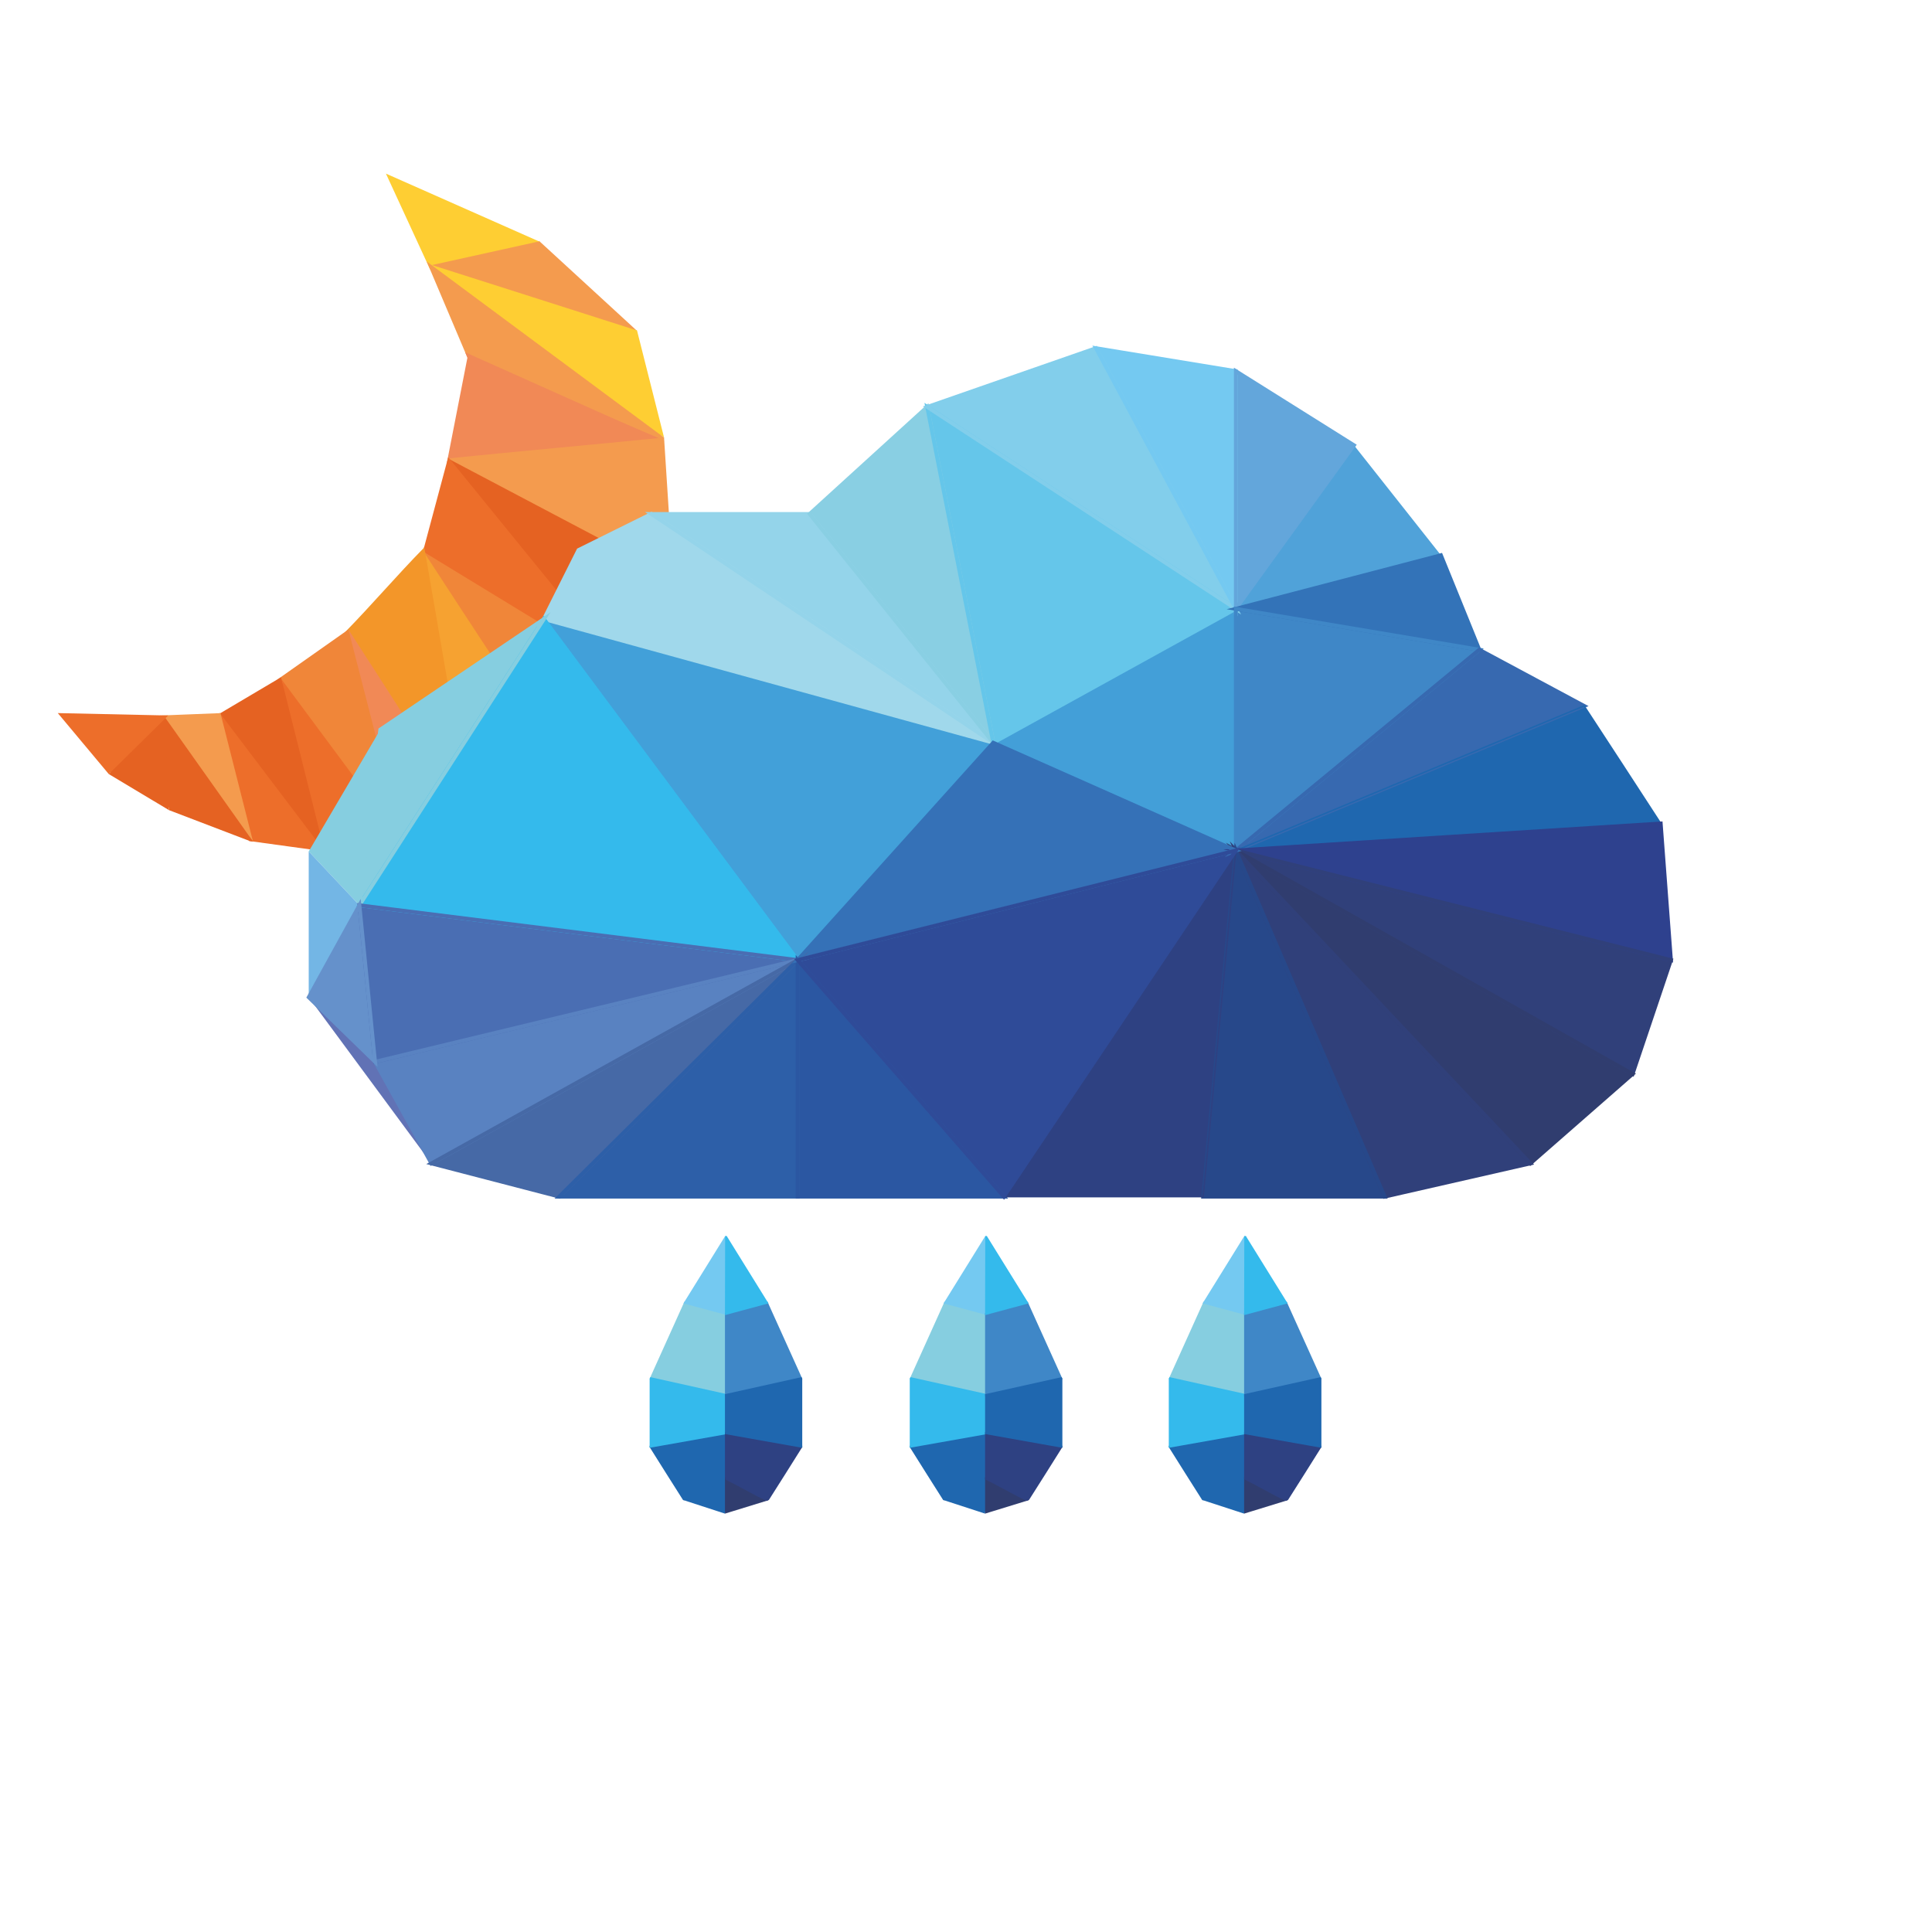 <?xml version="1.0" encoding="UTF-8"?>
<!DOCTYPE svg PUBLIC "-//W3C//DTD SVG 1.1//EN" "http://www.w3.org/Graphics/SVG/1.1/DTD/svg11.dtd">
<!-- Creator: CorelDRAW -->
<svg xmlns="http://www.w3.org/2000/svg" xml:space="preserve" width="100mm" height="100mm" version="1.1" style="shape-rendering:geometricPrecision; text-rendering:geometricPrecision; image-rendering:optimizeQuality; fill-rule:evenodd; clip-rule:evenodd"
viewBox="0 0 10000 10000"
 xmlns:xlink="http://www.w3.org/1999/xlink"
 xmlns:xodm="http://www.corel.com/coreldraw/odm/2003">
 <defs>
  <style type="text/css">
   <![CDATA[
    .fil42 {fill:#3571B7}
    .fil7 {fill:#FECE33;fill-rule:nonzero}
    .fil13 {fill:#F6A231;fill-rule:nonzero}
    .fil8 {fill:#F49B4E;fill-rule:nonzero}
    .fil14 {fill:#F39629;fill-rule:nonzero}
    .fil9 {fill:#F18956;fill-rule:nonzero}
    .fil12 {fill:#F08639;fill-rule:nonzero}
    .fil11 {fill:#ED6E2A;fill-rule:nonzero}
    .fil10 {fill:#E56222;fill-rule:nonzero}
    .fil15 {fill:#A0D8EB;fill-rule:nonzero}
    .fil26 {fill:#94D4EA;fill-rule:nonzero}
    .fil27 {fill:#89CFE3;fill-rule:nonzero}
    .fil0 {fill:#86CEE0;fill-rule:nonzero}
    .fil29 {fill:#82CEEB;fill-rule:nonzero}
    .fil2 {fill:#74C9F1;fill-rule:nonzero}
    .fil17 {fill:#73B6E5;fill-rule:nonzero}
    .fil28 {fill:#65C6EA;fill-rule:nonzero}
    .fil30 {fill:#63A6DB;fill-rule:nonzero}
    .fil24 {fill:#6591CB;fill-rule:nonzero}
    .fil3 {fill:#34BAEC;fill-rule:nonzero}
    .fil31 {fill:#50A2D9;fill-rule:nonzero}
    .fil16 {fill:#42A0D9;fill-rule:nonzero}
    .fil33 {fill:#439FD8;fill-rule:nonzero}
    .fil20 {fill:#5982C1;fill-rule:nonzero}
    .fil25 {fill:#6172B5;fill-rule:nonzero}
    .fil4 {fill:#3F87C7;fill-rule:nonzero}
    .fil41 {fill:#3F87C7;fill-rule:nonzero}
    .fil19 {fill:#4A6EB3;fill-rule:nonzero}
    .fil21 {fill:#4669A6;fill-rule:nonzero}
    .fil32 {fill:#3373B8;fill-rule:nonzero}
    .fil40 {fill:#3373B8;fill-rule:nonzero}
    .fil38 {fill:#3571B7;fill-rule:nonzero}
    .fil34 {fill:#3769B0;fill-rule:nonzero}
    .fil1 {fill:#1F67AF;fill-rule:nonzero}
    .fil22 {fill:#2D5FA8;fill-rule:nonzero}
    .fil23 {fill:#2B57A2;fill-rule:nonzero}
    .fil18 {fill:#304E9A;fill-rule:nonzero}
    .fil39 {fill:#2F4B98;fill-rule:nonzero}
    .fil37 {fill:#27488A;fill-rule:nonzero}
    .fil35 {fill:#2E418E;fill-rule:nonzero}
    .fil6 {fill:#2E4182;fill-rule:nonzero}
    .fil36 {fill:#30407A;fill-rule:nonzero}
    .fil5 {fill:#303D6F;fill-rule:nonzero}
   ]]>
  </style>
 </defs>
 <g id="Слой_x0020_1">
  <g id="_2058017261584">
   <g>
    <polygon class="fil0" points="3757.48,6800.47 3545.33,6743.22 3538.68,6758.14 3369.16,7133.78 3757.48,7220.16 "/>
    <path class="fil0" d="M3752.41 6804.34l-204.24 -55.11 -4.88 10.97 -166.97 370.01 376.09 83.65 0 -409.52zm-205.78 -66.01l215.91 58.26 0 429.86c-133.52,-29.67 -267.04,-59.33 -400.54,-89.09l172.07 -381.3 8.41 -18.85 4.15 1.12z"/>
    <polygon class="fil1" points="3757.48,7827.63 3757.48,7653.67 3539.92,7760.6 "/>
    <path class="fil1" d="M3752.41 7820.78l0 -158.99 -198.85 97.73 198.85 61.26zm10.13 -167.11l-10.13 180.8 -217.3 -70.75 227.43 -118.16 0 8.11z"/>
    <polygon class="fil2" points="3757.48,6400.86 3545.33,6743.22 3757.48,6800.47 "/>
    <path class="fil2" d="M3752.41 6418.62l-199.22 321.49 199.22 53.75 0 -375.24zm-211.38 321.95l212.2 -342.44 8.54 0.08 0.77 408.86 -225.08 -60.73 3.57 -5.77z"/>
    <polygon class="fil1" points="3367.53,7487.72 3367.53,7488.73 3538.68,7759.92 3539.92,7760.6 3757.48,7653.67 3757.48,7418.48 "/>
    <path class="fil1" d="M3362.47 7488.73l0 -5.25c133.36,-23.68 266.73,-47.26 400.07,-71.04l0 244.36c-74.2,36.57 -147.13,72.34 -221.38,108.82l-6.05 -1.9c-57.93,-90.86 -115.26,-182.33 -172.64,-273.56l0 -1.43zm12.78 2.76l165.9 262.88 211.26 -103.83 0 -226.02 -377.16 66.97z"/>
    <polygon class="fil3" points="3757.48,7220.16 3369.16,7133.78 3367.53,7137.12 3367.53,7487.72 3757.48,7418.48 "/>
    <path class="fil3" d="M3752.41 7224.2l-379.81 -84.48 0 341.96 379.81 -67.44 0 -190.04zm-382.16 -95.34l392.29 87.25 0 206.61c-133.33,23.83 -266.71,47.37 -400.07,71.04l0 -357.8 3.88 -7.98 3.9 0.88z"/>
    <polygon class="fil4" points="3757.48,6800.47 3969.77,6743.22 3976.21,6758.14 4145.85,7133.78 3757.48,7220.16 "/>
    <path class="fil4" d="M3756.17 6795.58l216.52 -58.39 8.17 18.95 172.16 381.22 -400.61 89.09 0 -429.86 3.76 -1.01zm210.69 -46.33l-204.32 55.09 0 409.52 376.15 -83.65c-57.16,-126.58 -116.85,-253.59 -171.83,-380.96z"/>
    <polygon class="fil5" points="3757.48,7827.63 3757.48,7653.67 3975.18,7760.6 "/>
    <path class="fil5" d="M3752.41 7827.63l0 -182.07 224.91 119.66 -224.91 69.25 0 -6.84zm10.13 -165.85l0 159 198.99 -61.26 -198.99 -97.74z"/>
    <polygon class="fil3" points="3757.48,6400.86 3969.77,6743.22 3757.48,6800.47 "/>
    <path class="fil3" d="M3761.77 6398.21l215.88 348.13 -225.24 60.73 0.91 -409.09 8.45 0.23zm200.13 341.89l-199.36 -321.49 0 375.25 199.36 -53.76z"/>
    <polygon class="fil6" points="4147.36,7487.72 4147.36,7488.73 3976.21,7759.92 3975.18,7760.6 3757.48,7653.67 3757.48,7418.48 "/>
    <path class="fil6" d="M4152.43 7487.72l0 2.44c-57.34,91.14 -114.57,182.64 -172.53,273.37l-13.64 5.09c-74.39,-36.46 -139.53,-75.19 -213.85,-111.82l0 -244.36c133.32,23.77 266.68,47.37 400.02,71.04l0 4.24zm-178.64 266.58l165.86 -262.81 -377.11 -66.97 0 226.02 211.25 103.76z"/>
    <polygon class="fil1" points="3757.48,7220.16 4145.85,7133.78 4147.36,7137.12 4147.36,7487.72 3757.48,7418.48 "/>
    <path class="fil1" d="M3756.39 7215.23l392.38 -87.27 3.66 8.09 0 357.71c-133.34,-23.67 -266.71,-47.21 -400.02,-71.04l0 -206.61 3.98 -0.88zm385.91 -75.48l-379.76 84.45 0 190.04 379.76 67.44 0 -341.93z"/>
   </g>
   <g>
    <polygon class="fil0" points="5103.88,6800.47 4891.73,6743.22 4885.08,6758.14 4715.56,7133.78 5103.88,7220.16 "/>
    <path class="fil0" d="M5098.81 6804.34l-204.24 -55.11 -4.88 10.97 -166.97 370.01 376.09 83.65 0 -409.52zm-205.78 -66.01l215.91 58.26 0 429.86c-133.52,-29.67 -267.04,-59.33 -400.54,-89.09l172.07 -381.3 8.41 -18.85 4.15 1.12z"/>
    <polygon class="fil1" points="5103.88,7827.63 5103.88,7653.67 4886.32,7760.6 "/>
    <path class="fil1" d="M5098.81 7820.78l0 -158.99 -198.85 97.73 198.85 61.26zm10.13 -167.11l-10.13 180.8 -217.3 -70.75 227.43 -118.16 0 8.11z"/>
    <polygon class="fil2" points="5103.88,6400.86 4891.73,6743.22 5103.88,6800.47 "/>
    <path class="fil2" d="M5098.81 6418.62l-199.22 321.49 199.22 53.75 0 -375.24zm-211.38 321.95l212.2 -342.44 8.54 0.08 0.77 408.86 -225.08 -60.73 3.57 -5.77z"/>
    <polygon class="fil1" points="4713.93,7487.72 4713.93,7488.73 4885.08,7759.92 4886.32,7760.6 5103.88,7653.67 5103.88,7418.48 "/>
    <path class="fil1" d="M4708.87 7488.73l0 -5.25c133.36,-23.68 266.73,-47.26 400.07,-71.04l0 244.36c-74.2,36.57 -147.13,72.34 -221.38,108.82l-6.05 -1.9c-57.93,-90.86 -115.26,-182.33 -172.64,-273.56l0 -1.43zm12.78 2.76l165.9 262.88 211.26 -103.83 0 -226.02 -377.16 66.97z"/>
    <polygon class="fil3" points="5103.88,7220.16 4715.56,7133.78 4713.93,7137.12 4713.93,7487.72 5103.88,7418.48 "/>
    <path class="fil3" d="M5098.81 7224.2l-379.81 -84.48 0 341.96 379.81 -67.44 0 -190.04zm-382.16 -95.34l392.29 87.25 0 206.61c-133.33,23.83 -266.71,47.37 -400.07,71.04l0 -357.8 3.88 -7.98 3.9 0.88z"/>
    <polygon class="fil4" points="5103.88,6800.47 5316.17,6743.22 5322.61,6758.14 5492.25,7133.78 5103.88,7220.16 "/>
    <path class="fil4" d="M5102.57 6795.58l216.52 -58.39 8.17 18.95 172.16 381.22 -400.61 89.09 0 -429.86 3.76 -1.01zm210.69 -46.33l-204.32 55.09 0 409.52 376.15 -83.65c-57.16,-126.58 -116.85,-253.59 -171.83,-380.96z"/>
    <polygon class="fil5" points="5103.88,7827.63 5103.88,7653.67 5321.58,7760.6 "/>
    <path class="fil5" d="M5098.81 7827.63l0 -182.07 224.91 119.66 -224.91 69.25 0 -6.84zm10.13 -165.85l0 159 198.99 -61.26 -198.99 -97.74z"/>
    <polygon class="fil3" points="5103.88,6400.86 5316.17,6743.22 5103.88,6800.47 "/>
    <path class="fil3" d="M5108.17 6398.21l215.88 348.13 -225.24 60.73 0.91 -409.09 8.45 0.23zm200.13 341.89l-199.36 -321.49 0 375.25 199.36 -53.76z"/>
    <polygon class="fil6" points="5493.76,7487.72 5493.76,7488.73 5322.61,7759.92 5321.58,7760.6 5103.88,7653.67 5103.88,7418.48 "/>
    <path class="fil6" d="M5498.83 7487.72l0 2.44c-57.34,91.14 -114.57,182.64 -172.53,273.37l-13.64 5.09c-74.39,-36.46 -139.53,-75.19 -213.85,-111.82l0 -244.36c133.32,23.77 266.68,47.37 400.02,71.04l0 4.24zm-178.64 266.58l165.86 -262.81 -377.11 -66.97 0 226.02 211.25 103.76z"/>
    <polygon class="fil1" points="5103.88,7220.16 5492.25,7133.78 5493.76,7137.12 5493.76,7487.72 5103.88,7418.48 "/>
    <path class="fil1" d="M5102.79 7215.23l392.38 -87.27 3.66 8.09 0 357.71c-133.34,-23.67 -266.71,-47.21 -400.02,-71.04l0 -206.61 3.98 -0.88zm385.91 -75.48l-379.76 84.45 0 190.04 379.76 67.44 0 -341.93z"/>
   </g>
   <g>
    <polygon class="fil0" points="6444.61,6800.47 6232.46,6743.22 6225.81,6758.14 6056.29,7133.78 6444.61,7220.16 "/>
    <path class="fil0" d="M6439.54 6804.34l-204.24 -55.11 -4.88 10.97 -166.97 370.01 376.09 83.65 0 -409.52zm-205.78 -66.01l215.91 58.26 0 429.86c-133.52,-29.67 -267.04,-59.33 -400.54,-89.09l172.07 -381.3 8.41 -18.85 4.15 1.12z"/>
    <polygon class="fil1" points="6444.61,7827.63 6444.61,7653.67 6227.05,7760.6 "/>
    <path class="fil1" d="M6439.54 7820.78l0 -158.99 -198.85 97.73 198.85 61.26zm10.13 -167.11l-10.13 180.8 -217.3 -70.75 227.43 -118.16 0 8.11z"/>
    <polygon class="fil2" points="6444.61,6400.86 6232.46,6743.22 6444.61,6800.47 "/>
    <path class="fil2" d="M6439.54 6418.62l-199.22 321.49 199.22 53.75 0 -375.24zm-211.38 321.95l212.2 -342.44 8.54 0.08 0.77 408.86 -225.08 -60.73 3.57 -5.77z"/>
    <polygon class="fil1" points="6054.66,7487.72 6054.66,7488.73 6225.81,7759.92 6227.05,7760.6 6444.61,7653.67 6444.61,7418.48 "/>
    <path class="fil1" d="M6049.6 7488.73l0 -5.25c133.36,-23.68 266.73,-47.26 400.07,-71.04l0 244.36c-74.2,36.57 -147.13,72.34 -221.38,108.82l-6.05 -1.9c-57.93,-90.86 -115.26,-182.33 -172.64,-273.56l0 -1.43zm12.78 2.76l165.9 262.88 211.26 -103.83 0 -226.02 -377.16 66.97z"/>
    <polygon class="fil3" points="6444.61,7220.16 6056.29,7133.78 6054.66,7137.12 6054.66,7487.72 6444.61,7418.48 "/>
    <path class="fil3" d="M6439.54 7224.2l-379.81 -84.48 0 341.96 379.81 -67.44 0 -190.04zm-382.16 -95.34l392.29 87.25 0 206.61c-133.33,23.83 -266.71,47.37 -400.07,71.04l0 -357.8 3.88 -7.98 3.9 0.88z"/>
    <polygon class="fil4" points="6444.61,6800.47 6656.9,6743.22 6663.34,6758.14 6832.98,7133.78 6444.61,7220.16 "/>
    <path class="fil4" d="M6443.3 6795.58l216.52 -58.39 8.17 18.95 172.16 381.22 -400.61 89.09 0 -429.86 3.76 -1.01zm210.69 -46.33l-204.32 55.09 0 409.52 376.15 -83.65c-57.16,-126.58 -116.85,-253.59 -171.83,-380.96z"/>
    <polygon class="fil5" points="6444.61,7827.63 6444.61,7653.67 6662.31,7760.6 "/>
    <path class="fil5" d="M6439.54 7827.63l0 -182.07 224.91 119.66 -224.91 69.25 0 -6.84zm10.13 -165.85l0 159 198.99 -61.26 -198.99 -97.74z"/>
    <polygon class="fil3" points="6444.61,6400.86 6656.9,6743.22 6444.61,6800.47 "/>
    <path class="fil3" d="M6448.9 6398.21l215.88 348.13 -225.24 60.73 0.91 -409.09 8.45 0.23zm200.13 341.89l-199.36 -321.49 0 375.25 199.36 -53.76z"/>
    <polygon class="fil6" points="6834.49,7487.72 6834.49,7488.73 6663.34,7759.92 6662.31,7760.6 6444.61,7653.67 6444.61,7418.48 "/>
    <path class="fil6" d="M6839.56 7487.72l0 2.44c-57.34,91.14 -114.57,182.64 -172.53,273.37l-13.64 5.09c-74.39,-36.46 -139.53,-75.19 -213.85,-111.82l0 -244.36c133.32,23.77 266.68,47.37 400.02,71.04l0 4.24zm-178.64 266.58l165.86 -262.81 -377.11 -66.97 0 226.02 211.25 103.76z"/>
    <polygon class="fil1" points="6444.61,7220.16 6832.98,7133.78 6834.49,7137.12 6834.49,7487.72 6444.61,7418.48 "/>
    <path class="fil1" d="M6443.52 7215.23l392.38 -87.27 3.66 8.09 0 357.71c-133.34,-23.67 -266.71,-47.21 -400.02,-71.04l0 -206.61 3.98 -0.88zm385.91 -75.48l-379.76 84.45 0 190.04 379.76 67.44 0 -341.93z"/>
   </g>
  </g>
  <g id="_2022820881264">
   <polygon class="fil7" points="2017.37,918.13 2789.64,1259.65 2231.69,1382.89 "/>
   <path class="fil7" d="M2021.37 909.14l774.92 343.27c-198.34,43.77 -371.96,97.75 -570.23,141.81l-228.52 -495.62 23.83 10.54zm736.86 347.38l-720.99 -318.85 200.07 433.91 520.92 -115.06z"/>
   <polygon class="fil8" points="3288.95,1718.31 2789.64,1259.65 2231.69,1382.89 "/>
   <path class="fil8" d="M3249.57 1695.47l-462.81 -425.1 -517.16 114.22 979.97 310.88zm-453.28 -443.06l501.54 460.69 -1080.2 -337.17c199.58,-44.09 375.26,-83.13 574.9,-126.98l3.76 3.46z"/>
   <polygon class="fil7" points="3288.95,1718.31 3427.89,2275.5 2231.69,1382.89 "/>
   <path class="fil7" d="M3298.53 1715.93l138.59 548.72 -1217.8 -898.06c372.74,118.26 705.26,225.39 1077.89,344l1.32 5.34zm113.11 535.16l-130.92 -525.07 -996.32 -316.07 1127.24 841.14z"/>
   <polygon class="fil8" points="2429.65,1849.95 3427.89,2275.5 2231.69,1382.89 "/>
   <path class="fil8" d="M2437.15 1842.42l918.83 391.69 -1101.05 -821.59 182.22 429.9zm986.87 442.15l-1001.86 -427.08c-71.47,-167.97 -142.5,-336.13 -213.71,-504.21l1228.67 911.37 -13.1 19.92z"/>
   <polygon class="fil9" points="2429.65,1849.95 3427.89,2275.5 2324.56,2387.39 "/>
   <path class="fil9" d="M2407.62 1823.3l1030.68 461.06c-384.89,38.96 -741.11,74.93 -1125.97,114.2 36.55,-187.5 70.38,-360.09 107.07,-547.57l-11.78 -27.69zm981.16 446.25l-951.79 -405.75 -100.2 512.45 1051.99 -106.7z"/>
   <polygon class="fil8" points="3470.45,2991.96 3427.89,2275.5 2324.56,2387.39 "/>
   <path class="fil8" d="M3459.58 2975.09l-40.93 -688.74 -1060.62 107.57 1101.55 581.17zm-21.85 -700.14l45.79 712.78 -1165.27 -614.8c381.99,-38.83 736.84,-69.86 1118.87,-108.28l0.61 10.3z"/>
   <polygon class="fil10" points="3470.45,2991.96 3222.12,3495.58 2324.56,2387.39 "/>
   <path class="fil10" d="M3479.28 2996.3l-255.13 517.4c-312.38,-385.88 -593.43,-754.96 -905.9,-1140.77 398.94,210.47 766.39,404.21 1165.27,614.8l-4.24 8.57zm-259.19 481.14l237.31 -481.21 -1095 -577.72 857.69 1058.93z"/>
   <polygon class="fil11" points="2195.38,2869.7 3222.12,3495.58 2324.56,2387.39 "/>
   <path class="fil11" d="M2206.82 2865.11l971.82 592.39 -849.56 -1048.89 -122.26 456.5zm1010.17 638.88l-1033.03 -629.69c45.16,-169.41 90.68,-338.75 136.08,-508.1l916.43 1126.56 -19.48 11.23z"/>
   <polygon class="fil12" points="2195.38,2869.7 3222.12,3495.58 2891.44,3941.74 "/>
   <path class="fil12" d="M2200.52 2861.27l1035.95 631.49c-115.32,155.31 -216.31,296.38 -331.38,451.88 -242.56,-373.37 -473.35,-716.79 -715.82,-1090.22l11.25 6.85zm1007.26 637.11l-980.51 -597.68 664.71 1023.76 315.8 -426.08z"/>
   <polygon class="fil13" points="2195.38,2869.7 2425.56,4244.21 2891.44,3941.74 "/>
   <path class="fil13" d="M2212.92 2914.81l219.86 1312.95 445.01 -288.92 -664.87 -1024.03zm202.93 1331l-221.99 -1388.6c242.42,373.35 468.68,714.17 711.23,1087.43 -162.34,105.18 -303.76,197.07 -465.93,302.51l-23.31 -1.34z"/>
   <polygon class="fil14" points="2195.38,2869.7 2425.56,4244.21 1797.19,3274.68 "/>
   <path class="fil14" d="M2195.75 2830.13l245.1 1419.54 -656.22 -976.25c138.9,-141.64 270.61,-296.58 409.71,-438.04l1.41 -5.25zm212.27 1368.87l-219.15 -1308.62 -379.09 385.57 598.24 923.05z"/>
   <polygon class="fil9" points="2069.74,4358.21 2425.56,4244.21 1797.19,3274.68 "/>
   <path class="fil9" d="M2076.78 4345.62l333.5 -106.85 -588.98 -908.78 255.48 1015.63zm351.77 -92.02l-365.8 117.21c-96.71,-383.78 -162.92,-728.64 -259.47,-1112.45 222.59,343.43 415.11,647.8 637.57,991.31l-12.3 3.93z"/>
   <polygon class="fil12" points="2069.74,4358.21 1448.12,3520.52 1797.19,3274.68 "/>
   <path class="fil12" d="M2061.86 4364.08l-627.67 -845.79c122.98,-86.71 246,-173.38 369.09,-259.93l284.89 1108.15 -26.31 -2.43zm-599.82 -841.3l586.03 789.69 -256.94 -1021.46 -329.09 231.77z"/>
   <polygon class="fil11" points="2069.74,4358.21 1448.12,3520.52 1658.01,4393.73 "/>
   <path class="fil11" d="M2051.35 4349.91l-582.39 -784.77 196.64 818.06 385.75 -33.29zm-595.33 -835.25l632.15 851.85c-145.91,12.55 -264.14,27.22 -410.04,39.96 -74.63,-309.38 -149.18,-591.57 -223.52,-901.02l1.41 9.21z"/>
   <polygon class="fil10" points="1133.49,3701.26 1448.12,3520.52 1658.01,4393.73 "/>
   <path class="fil10" d="M1141.07 3691.1l313.54 -185.65 225.63 901.31c-186.55,-246.33 -374.86,-462.08 -561.35,-708.46l22.18 -7.2zm300.55 -155.49l-293.52 168.6 489.33 646.03 -195.81 -814.63z"/>
   <polygon class="fil11" points="1133.49,3701.26 1296.47,4343.97 1658.01,4393.73 "/>
   <path class="fil11" d="M1154.97 3745.93l149.39 589.17 331.42 45.63 -480.81 -634.8zm131.96 600.45l-150.8 -657.99 544.11 718.37 -391.67 -53.92 -1.64 -6.46z"/>
   <polygon class="fil8" points="1133.49,3701.26 1296.47,4343.97 847.16,3712.67 "/>
   <path class="fil8" d="M1143.03 3698.84l166.57 656.9 -481.02 -652.18c104.16,-4.19 208.33,-8.41 312.49,-12.46l1.96 7.74zm130.98 596.6l-148.09 -584.02 -260.19 10.37 408.28 573.65z"/>
   <polygon class="fil10" points="863.33,4175.01 1296.47,4343.97 847.16,3712.67 "/>
   <path class="fil10" d="M872.95 4168.17l396.35 154.61 -411.16 -577.69 14.81 423.08zm419.95 185l-419.08 -160.23c-6.04,-167.19 -21.19,-322.91 -27.04,-490.1l462.82 652.9 -16.7 -2.57z"/>
   <polygon class="fil10" points="863.33,4175.01 563.71,3992.08 847.16,3712.67 "/>
   <path class="fil10" d="M858.21 4183.39l-295.2 -176.79 290.56 -294.17 20.25 480.51 -15.61 -9.55zm-278.63 -193.14l273.27 166.83 -14.76 -421.65 -258.51 254.82z"/>
   <polygon class="fil11" points="320.58,3701.23 563.71,3992.08 847.16,3712.67 "/>
   <path class="fil11" d="M342.02 3711.54l222.39 266.03 259.25 -255.57 -481.64 -10.46zm214.12 286.84l-257 -307.44 571.5 12.41 -307.63 303.25 -6.87 -8.22z"/>
  </g>
  <g id="_2058018423504">
   <polygon class="fil15" points="2815.23,3204.24 2994.43,2847.13 3371.42,2660.35 5141.07,3844.23 "/>
   <polygon class="fil16" points="2815.23,3204.24 4128.57,4969.28 5141.07,3844.23 "/>
   <polygon class="fil3" points="2815.23,3204.24 4128.57,4969.28 1860.28,4685.64 "/>
   <polygon class="fil0" points="2815.23,3204.24 1968.4,3776.53 1860.28,4685.64 "/>
   <polygon class="fil0" points="1597.93,4406.9 1968.4,3776.53 1860.28,4685.64 "/>
   <polygon class="fil17" points="1597.93,4406.9 1597.93,5161.83 1860.28,4685.64 "/>
   <polygon class="fil18" points="1941.22,5495.74 4128.57,4969.28 1860.28,4685.64 "/>
   <polygon class="fil19" points="1941.22,5495.74 4128.57,4969.28 1860.28,4685.64 "/>
   <polygon class="fil20" points="1941.22,5495.74 4128.57,4969.28 2232.91,6021.78 "/>
   <polygon class="fil21" points="2894.53,6193.75 4128.57,4969.28 2232.91,6021.78 "/>
   <polygon class="fil22" points="2894.53,6193.75 4128.57,4969.28 4128.57,6193.75 "/>
   <polygon class="fil23" points="5196.12,6193.75 4128.57,4969.28 4128.57,6193.75 "/>
   <polygon class="fil24" points="1941.22,5495.74 1597.93,5161.83 1860.28,4685.64 "/>
   <polygon class="fil25" points="1941.22,5495.74 1597.93,5161.83 2232.91,6021.78 "/>
   <polygon class="fil26" points="4190.67,2660.35 3371.42,2660.35 5141.07,3844.23 "/>
   <polygon class="fil27" points="4190.67,2660.35 4799.18,2106.31 5141.07,3844.23 "/>
   <polygon class="fil28" points="6396.68,3151.18 4799.18,2106.31 5141.07,3844.23 "/>
   <polygon class="fil29" points="6396.68,3151.18 4799.18,2106.31 5672.48,1802.09 "/>
   <polygon class="fil2" points="6396.68,3151.18 6396.68,1920.99 5672.48,1802.09 "/>
   <polygon class="fil30" points="6396.68,3151.18 6396.68,1920.99 7008.21,2304.64 "/>
   <polygon class="fil31" points="6396.68,3151.18 7458.05,2873.66 7008.21,2304.64 "/>
   <polygon class="fil32" points="6396.68,3151.18 7458.05,2873.66 7656.72,3362.86 "/>
   <polygon class="fil33" points="6396.68,3151.18 6396.68,4402.12 5141.07,3844.23 "/>
   <polygon class="fil4" points="6396.68,3151.18 6396.68,4402.12 7656.72,3362.86 "/>
   <polygon class="fil34" points="8199.15,3653.72 6396.68,4402.12 7656.72,3362.86 "/>
   <polygon class="fil1" points="8199.15,3653.72 6396.68,4402.12 8595.8,4262.29 "/>
   <polygon class="fil35" points="8648.75,4969.28 6396.68,4402.12 8595.8,4262.29 "/>
   <polygon class="fil36" points="8648.75,4969.28 6396.68,4402.12 8450.25,5558.71 "/>
   <polygon class="fil5" points="7921.11,6021.78 6396.68,4402.12 8450.25,5558.71 "/>
   <polygon class="fil36" points="7921.11,6021.78 6396.68,4402.12 7167,6193.75 "/>
   <polygon class="fil37" points="6227.8,6193.75 6396.68,4402.12 7167,6193.75 "/>
   <polygon class="fil6" points="6227.8,6193.75 6396.68,4402.12 5196.12,6193.75 "/>
   <polygon class="fil38" points="4128.57,4969.28 6396.68,4402.12 5141.07,3844.23 "/>
   <polygon class="fil39" points="4128.57,4969.28 6396.68,4402.12 5196.12,6193.75 "/>
   <g>
    <path class="fil15" d="M2806.32 3199.79l180.72 -360.13c128.3,-63.72 256.65,-127.44 385.12,-190.8 608.97,406.4 1217.1,814.17 1825.59,1221.3 -798.94,-219.88 -1597.82,-440 -2396.86,-659.53l5.43 -10.84zm195.5 -345.19l-172.24 343.26 2254.81 620.44 -1713.71 -1146.45 -368.86 182.75z"/>
    <path class="fil3" d="M2823.24 3198.3l1327.3 1783.8c-769.08,-96.22 -1538.15,-192.49 -2307.25,-288.51 323.53,-502.44 647.46,-1004.64 971.35,-1506.85l8.6 11.56zm1283.36 1758.16l-1290.78 -1734.72 -938.54 1455.95 2229.32 278.77z"/>
    <path class="fil0" d="M2780.42 3239.82l-802.64 542.43 -102.48 861.67 905.12 -1404.1zm-817.61 528.43l887.24 -599.59c-335.02,519.51 -669.92,1039.1 -1004.79,1558.71 37.9,-318.83 75.16,-637.81 113.77,-956.55l3.78 -2.57z"/>
    <path class="fil19" d="M1950 5483.38l2123.02 -510.97 -2201.58 -275.3 78.56 786.27zm2180.87 -504.41l-2198.43 529.12 -83.32 -833.91c778.38,96.9 1556.68,194.58 2335,291.98l-53.25 12.81z"/>
    <path class="fil20" d="M1938.92 5486.05l2258.46 -543.57c-656.14,364.23 -1312.36,728.33 -1968.34,1092.85 -101.12,-181.98 -201.98,-364.11 -302.88,-546.21l12.76 -3.07zm2120.85 -489.97l-2103.49 506.28 280.51 505.87 1822.98 -1012.15z"/>
    <path class="fil21" d="M2891.54 6182.67l1178.81 -1169.67 -1810.82 1005.4 632.01 164.27zm1244.06 -1206.32l-1238.07 1228.47c-230.49,-59.51 -460.84,-119.74 -691.23,-179.66l1980.49 -1099.6 -51.19 50.79z"/>
    <path class="fil22" d="M2887.5 6186.68l1251.07 -1241.36 0 1258.43 -1268.27 0 17.2 -17.07zm1231.07 -1193.43l-1199.81 1190.5 1199.81 0 0 -1190.5z"/>
    <path class="fil23" d="M5174.18 6183.75l-1035.61 -1187.84 0 1187.84 1035.61 0zm-1038.11 -1221.03l1081.98 1241.03 -1099.48 0 0 -1261.1 17.5 20.07z"/>
    <path class="fil24" d="M1934.27 5502.89l-348.74 -339.21c93.55,-170.45 187.6,-340.66 281.49,-510.93l86.84 869.19 -19.59 -19.05zm-323.93 -342.9l318.24 309.55 -75.03 -751 -243.21 441.45z"/>
    <path class="fil26" d="M4185.91 2670.35l-781.62 0 1688.36 1129.5 -906.74 -1129.5zm-814.49 -20l824.01 0 994.05 1238.27c-616.92,-412.84 -1233.98,-825.47 -1850.93,-1238.27l32.87 0z"/>
    <path class="fil27" d="M4183.95 2652.97l621.61 -565.96c117.68,598.38 235.56,1196.71 353.13,1795.11 -327.14,-407.67 -654.65,-815.06 -981.66,-1222.84l6.92 -6.31zm608.85 -527.35l-588.48 535.8 919.12 1144.92 -330.64 -1680.72z"/>
    <path class="fil28" d="M6377.33 3150.46l-1563.78 -1022.81 334.68 1701.23 1229.1 -678.42zm-1572.68 -1052.51l1611.38 1053.95 -1282.12 707.68c-116.2,-591.57 -232.78,-1183.06 -349.1,-1774.6l19.84 12.97z"/>
    <path class="fil29" d="M6391.21 3159.54l-1614.46 -1055.96c300.12,-104.69 600.29,-209.28 900.5,-313.7 249.14,463.58 497.91,927.38 746.76,1391.12l-32.8 -21.46zm-1569.59 -1050.49l1547.73 1012.31 -701.64 -1307.06 -846.09 294.75z"/>
    <path class="fil2" d="M6386.68 3111.45l0 -1182 -695.83 -114.24 695.83 1296.24zm20 -1190.46l0 1269.93c-250.82,-467.33 -501.45,-934.77 -752.58,-1401.94 250.88,41.06 501.73,82.34 752.58,123.55l0 8.46z"/>
    <path class="fil30" d="M6386.68 3151.18l0 -1248.23 635.84 398.9 -635.84 880.2 0 -30.87zm20 -1212.15l0 1181.29 587.22 -812.89 -587.22 -368.4z"/>
    <path class="fil40" d="M6394.18 3141.53l1069.83 -279.73c69.68,171.24 139.17,342.56 208.69,513.87 -441.15,-74.36 -882.38,-148.27 -1323.57,-222.36l45.05 -11.78zm1057.9 -256.01l-1007.85 263.53 1196.51 201.01 -188.66 -464.54z"/>
    <path class="fil41" d="M6406.68 3162.98l0 1217.97 1226.84 -1011.87 -1226.84 -206.1zm-20 1239.14l0 -1262.73c431.11,72.22 862.19,144.69 1293.24,217.26l-1293.24 1066.64 0 -21.17z"/>
    <path class="fil34" d="M8202.98 3662.94l-1864.25 774.05 1316.8 -1086.07 566.86 303.96 -19.41 8.06zm-1748.36 704.31l1721.29 -714.69 -518 -277.76 -1203.29 992.45z"/>
    <path class="fil1" d="M8197.7 3658.44l-1778.46 738.43 2169.82 -137.97 -391.36 -600.46zm-1802.48 740.17l1805.38 -749.6c134.46,205.18 268.21,411 401.93,616.67 -742.82,46.93 -1485.61,94.45 -2228.41,141.69l21.1 -8.76z"/>
    <path class="fil35" d="M8646.33 4978.97l-2314.01 -582.75c757.55,-48.26 1515.11,-96.82 2272.7,-144.51l54.72 730.64 -13.41 -3.38zm-2185.29 -570.94l2176.72 548.18 -51.18 -683.33 -2125.54 135.15z"/>
    <path class="fil36" d="M8635.86 4976.33l-2169.3 -546.31 1978.1 1114.08 191.2 -567.77zm-2236.76 -583.9l2262.53 569.8c-68.44,203.74 -137.08,407.43 -205.79,611.08 -709.87,-399.35 -1419.32,-799.46 -2129.04,-1199.08l72.3 18.2z"/>
    <path class="fil5" d="M7913.84 6028.62l-1569.29 -1667.31 2122.87 1195.61c-182.29,159.61 -364.49,319.34 -547,478.69l-6.58 -6.99zm-1465.04 -1585.69l1472.99 1565.01 511.29 -447.44 -1984.28 -1117.57z"/>
    <path class="fil36" d="M7901.9 6015.93l-1473.66 -1565.72 744.66 1731.96 729 -166.24zm-1497.95 -1620.65l1536.37 1632.34c-259.71,59.36 -519.44,118.69 -779.23,177.7 -264.89,-617.27 -530.6,-1234.22 -795.97,-1851.29l38.83 41.25z"/>
    <path class="fil37" d="M6217.88 6192.81l172.54 -1830.53c264.04,613.76 528.13,1227.53 791.75,1841.47l-965.33 0 1.04 -10.94zm185.05 -1750.85l-164.18 1741.79 913.07 0 -748.89 -1741.79z"/>
    <path class="fil6" d="M6224.35 6189.94l167.14 -1773.25 -1188.24 1773.25 1021.1 0zm176.11 -1787.46l-169.21 1795.08 -1042.26 0c404.5,-603.19 808.67,-1206.61 1212.87,-1810l-1.4 14.92z"/>
    <path class="fil38" d="M4157.86 4951.66l2208.32 -552.21 -1222.51 -543.18 -985.81 1095.39zm2241.24 -539.85l-2299.81 575.09c346.31,-384.97 692.58,-769.99 1039.18,-1154.7 429.82,190.24 859.18,381.67 1288.71,572.59l-28.08 7.02z"/>
    <path class="fil39" d="M4126.15 4959.59l2293.23 -573.44c-407.39,607.98 -814.32,1216.31 -1222.23,1823.95 -362.14,-415.63 -724.44,-831.12 -1086.8,-1246.55l15.8 -3.96zm2247.83 -541.5l-2227.19 556.93 1048.29 1202.38 1178.9 -1759.31z"/>
   </g>
   <polygon class="fil42" points="5059.47,3988.45 5141.07,3844.23 5264.69,3922.89 "/>
  </g>
 </g>
</svg>
